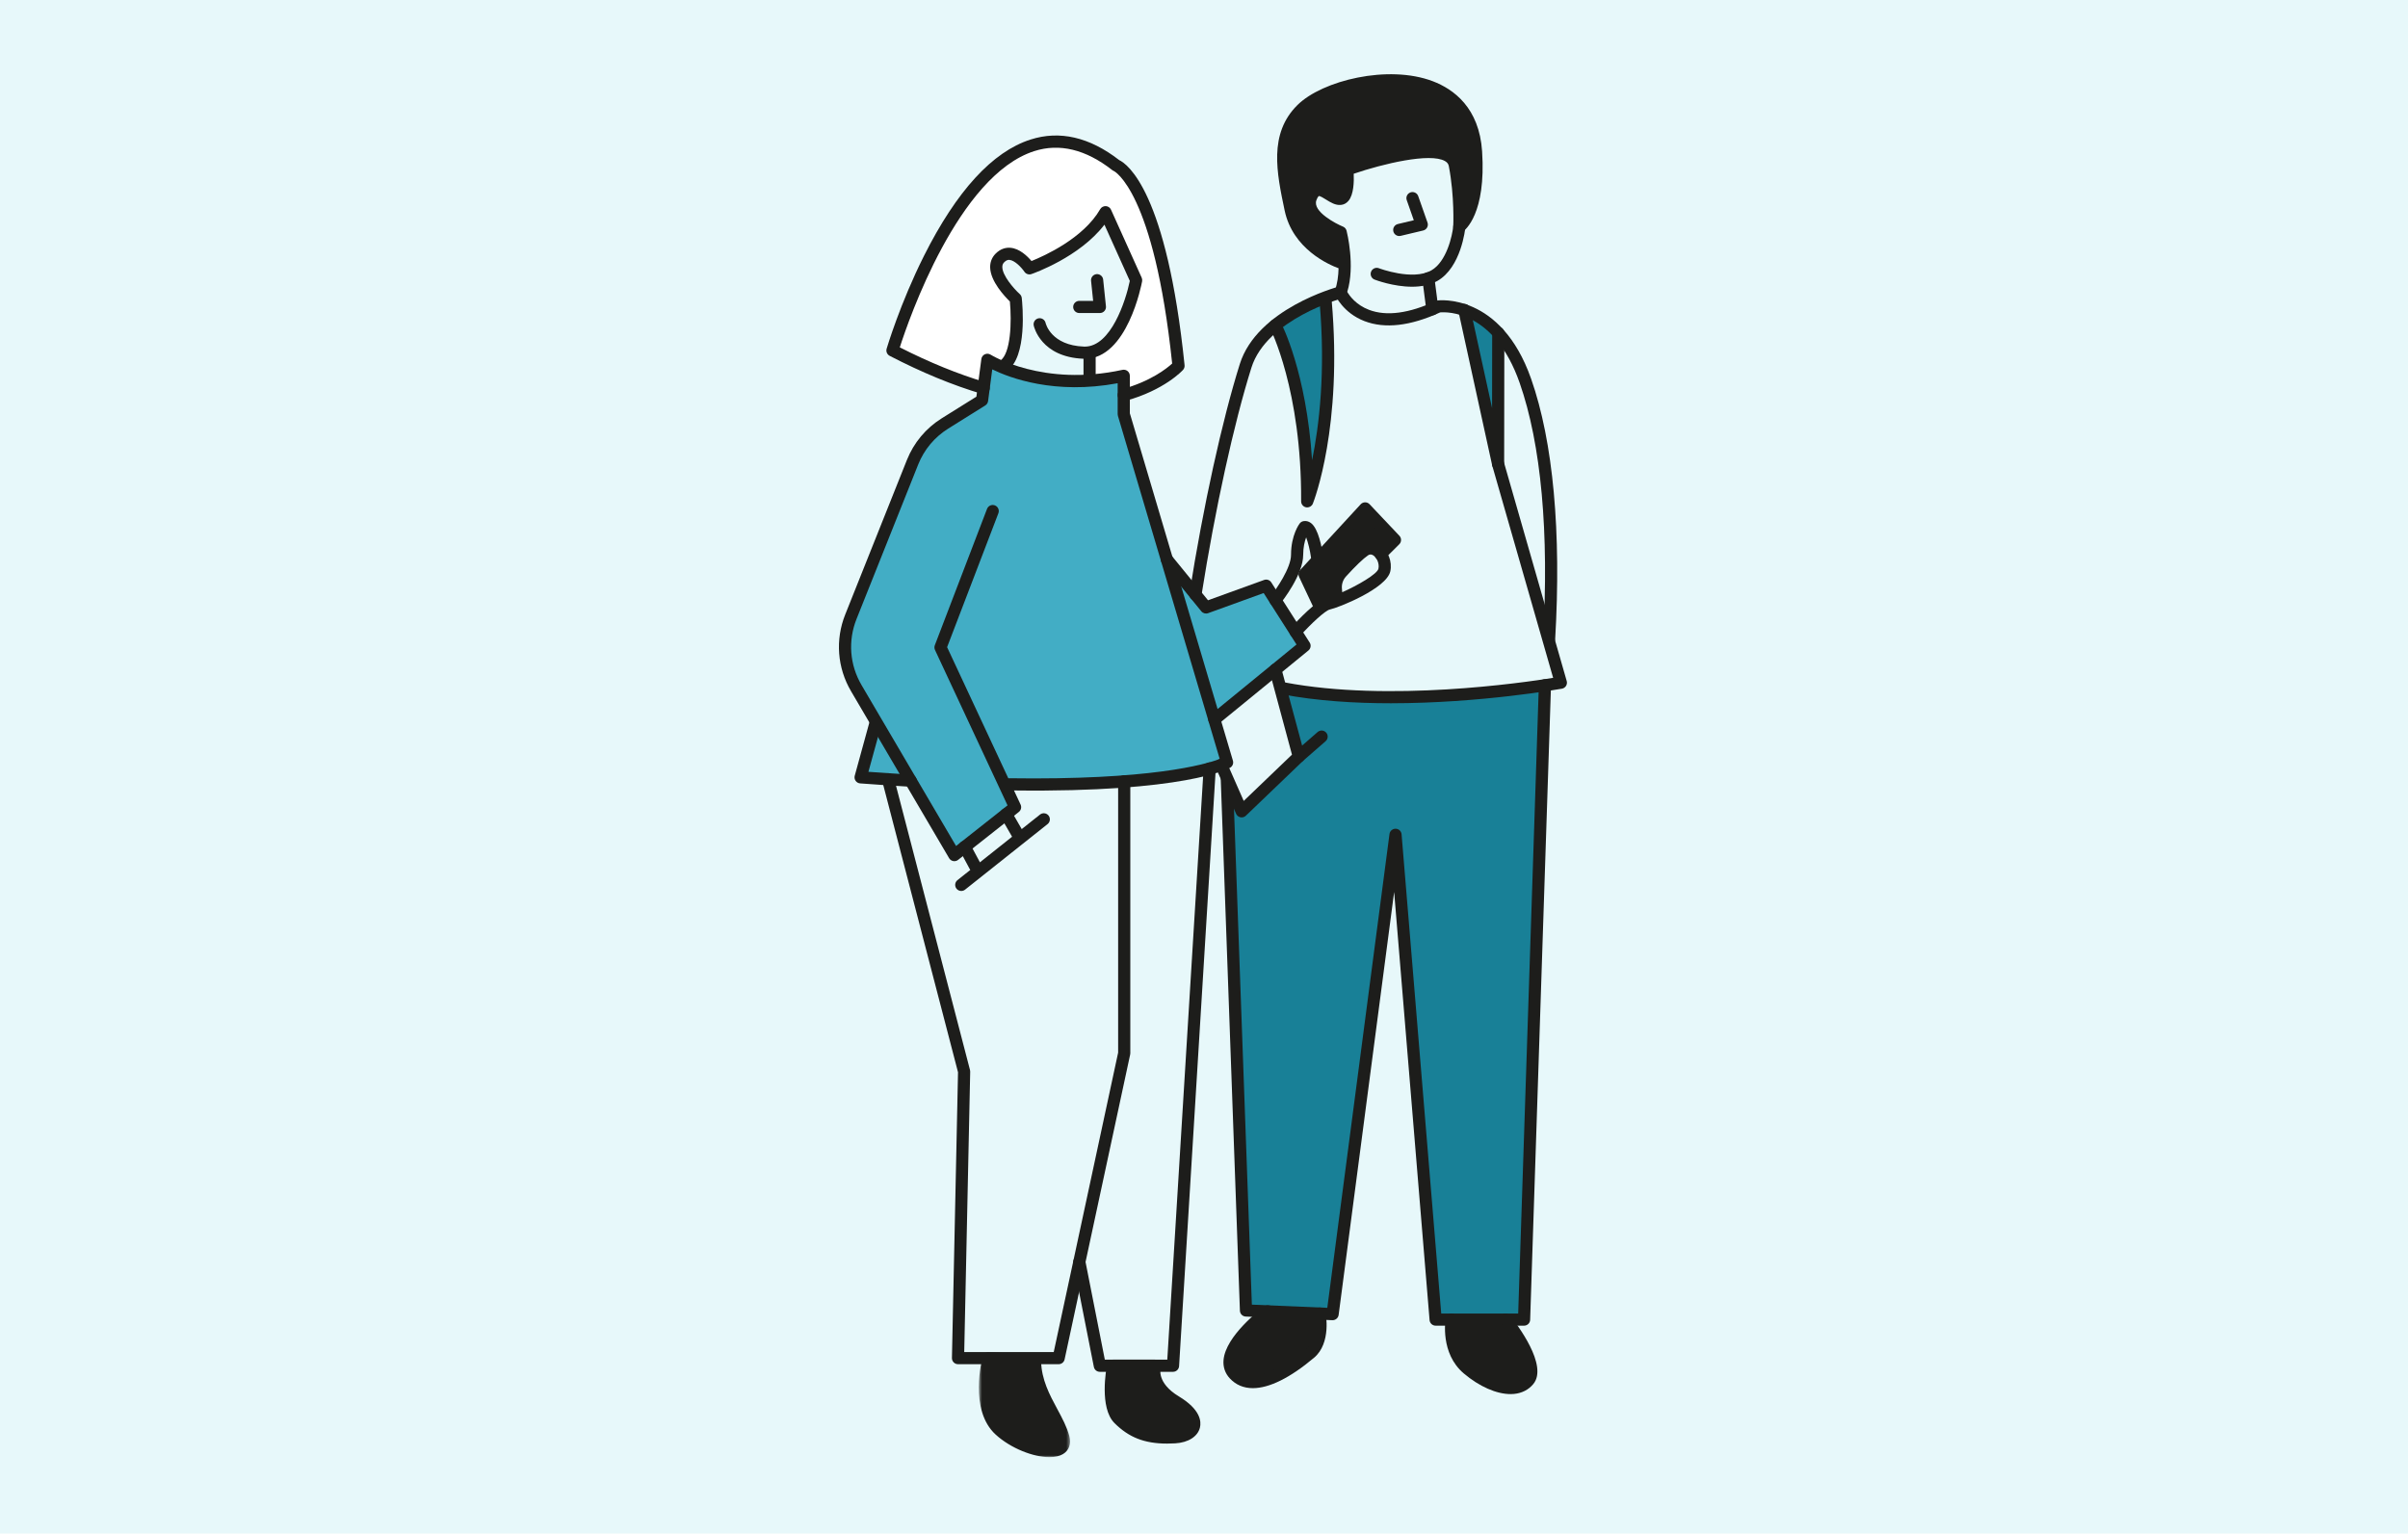 <?xml version="1.0" encoding="UTF-8"?>
<svg width="686px" height="437px" viewBox="0 0 686 437" version="1.1" xmlns="http://www.w3.org/2000/svg" xmlns:xlink="http://www.w3.org/1999/xlink">
    <!-- Generator: Sketch 64 (93537) - https://sketch.com -->
    <title>Innbyggere</title>
    <desc>Created with Sketch.</desc>
    <defs>
        <polygon id="path-1" points="0.581 0.072 26.575 0.072 26.575 30.03 0.581 30.03"></polygon>
    </defs>
    <g id="Innbyggere" stroke="none" stroke-width="1" fill="none" fill-rule="evenodd">
        <rect fill="#E7F8FA" x="0" y="0" width="686" height="437"></rect>
        <g id="Group-76-Copy" transform="translate(239, 20)">
            <polygon id="Fill-1" fill="#42ADC5" points="45.635 84.241 53.649 87.801 68.466 89.208 80.703 87.175 80.703 96.779 93.771 140.597 104.578 153.095 122.251 146.736 132.273 163.442 108.183 184.018 110.124 197.477 91.794 201.626 63.989 203.004 46.914 203.004 49.903 209.408 33.384 224.115 20.426 202.455 6.171 201.504 10.777 186.025 2.672 170.813 2.121 160.232 6.171 148.803 18.141 118.806 22.668 108.316 28.651 101.618 40.772 94.064 42.289 82.531"></polygon>
            <polygon id="Fill-2" fill="#188097" points="125.8 176.255 150.947 178.593 177.589 178.593 201.124 175.274 195.184 356.024 169.989 356.024 158.677 221.273 140.638 354.465 115.961 353.427 110.618 205.216 114.523 210.726 131.003 195.577"></polygon>
            <polygon id="Fill-3" fill="#188097" points="138.649 65.794 124.334 72.675 128.075 82.542 132.643 101.185 133.187 113.464 133.354 117.857 138.649 104.424 139.36 78.283"></polygon>
            <polygon id="Fill-4" fill="#188097" points="178.178 68.336 185.726 102.826 187.797 97.948 187.83 74.857 181.892 69.262"></polygon>
            <polygon id="Fill-5" fill="#FFFFFF" points="75.932 40.463 84.668 59.843 81.272 70.465 75.932 78.17 71.405 80.68 71.405 88.719 80.704 87.174 80.704 92.574 88.894 90.265 96.742 84.241 92.464 56.462 85.259 34.833 76.333 25.225 64.74 20.557 53.359 22.061 42.937 29.02 28.623 48.309 21.335 63.314 15.25 79.858 34.848 88.491 41.271 90.265 42.289 82.53 45.636 84.241 49.339 80.68 50.453 65.231 44.81 59.302 45.131 55.177 47.631 52.422 52.464 54.368 54.27 56.462 64.215 51.615 70.627 46.868"></polygon>
            <polygon id="Fill-6" fill="#1D1D1B" points="145.543 29.088 144.215 35.497 141.334 35.497 135.582 34.545 134.148 38.058 136.495 42.201 142.036 46.627 142.936 54.063 137.939 52.293 131.06 45.524 127.775 35.199 126.603 24.037 129.172 14.524 136.073 8.092 146.205 4.238 156.346 2.884 166.041 3.956 173.787 7.608 178.517 12.86 181.001 19.465 181.506 31.325 178.179 40.993 175.85 25.159 168.483 22.633 157.61 24.176"></polygon>
            <polygon id="Fill-7" fill="#1D1D1B" points="149.908 124.87 158.405 133.86 155.498 136.264 149.908 136.264 143.158 143.116 140.629 149.399 136.214 152.542 132.643 143.621"></polygon>
            <polygon id="Fill-8" fill="#1D1D1B" points="122.201 353.689 137.2 354.321 136.802 361.106 133.001 366.582 122.201 373.827 113.793 373.827 111.267 368.091 114.134 361.567"></polygon>
            <polygon id="Fill-9" fill="#1D1D1B" points="175.166 356.1 190.942 356.1 194.973 363.758 196.464 369.171 196.475 373.289 190.829 375.506 182.448 372.469 175.9 365.802 174.611 361.451"></polygon>
            <g id="Group-75" transform="translate(0, 0.215)">
                <path d="M43.678,85.04 L42.49,94.075 C42.422,94.589 42.128,95.044 41.689,95.319 L31.133,101.916 C27.235,104.352 24.273,107.897 22.571,112.165 L5.011,156.172 C2.535,162.378 3.056,169.241 6.44,175.003 L33.368,220.853 L48.03,209.278 L27.365,164.995 C27.167,164.568 27.149,164.081 27.318,163.643 L42.19,124.794 C42.533,123.9 43.534,123.451 44.426,123.796 C45.32,124.138 45.768,125.14 45.425,126.032 L30.815,164.195 L48.245,201.546 C88.674,202.142 104.292,197.639 108.48,196.06 L79.476,98.288 C79.429,98.128 79.406,97.962 79.406,97.795 L79.406,88.987 C61.491,92.327 48.696,87.491 43.678,85.04 M32.88,225.178 C32.775,225.178 32.668,225.167 32.56,225.149 C32.068,225.056 31.64,224.755 31.387,224.323 L3.452,176.758 C-0.477,170.066 -1.082,162.095 1.792,154.889 L19.352,110.882 C21.33,105.923 24.77,101.807 29.296,98.976 L39.161,92.812 L40.571,82.089 C40.649,81.502 41.021,80.994 41.558,80.744 C42.096,80.493 42.724,80.538 43.222,80.856 C43.367,80.947 58.141,90.106 80.769,85.175 C81.279,85.066 81.817,85.19 82.225,85.52 C82.634,85.848 82.871,86.344 82.871,86.869 L82.871,97.543 L112.239,196.547 C112.468,197.319 112.136,198.146 111.438,198.544 C110.923,198.838 98.462,205.623 49.873,205.033 L51.75,209.055 C52.089,209.784 51.884,210.65 51.254,211.149 L33.954,224.806 C33.646,225.048 33.267,225.178 32.88,225.178" id="Fill-10" fill="#1D1D1B"></path>
                <path d="M20.427,203.973 C20.394,203.973 20.359,203.971 20.326,203.969 C15.686,203.701 10.88,203.38 6.042,203.017 C5.525,202.978 5.053,202.71 4.756,202.287 C4.457,201.865 4.363,201.33 4.501,200.83 L8.751,185.352 C9.004,184.429 9.963,183.884 10.88,184.14 C11.803,184.393 12.346,185.347 12.092,186.27 L8.4,199.716 C12.509,200.014 16.578,200.282 20.527,200.511 C21.482,200.566 22.212,201.385 22.155,202.341 C22.102,203.261 21.339,203.973 20.427,203.973" id="Fill-12" fill="#1D1D1B"></path>
                <path d="M62.594,368.518 L33.924,368.518 C33.458,368.518 33.012,368.331 32.685,367.997 C32.359,367.665 32.183,367.214 32.192,366.749 L33.924,285.324 L12.314,202.277 C12.073,201.352 12.627,200.405 13.554,200.164 C14.481,199.921 15.426,200.479 15.666,201.405 L37.337,284.683 C37.378,284.837 37.397,284.997 37.394,285.156 L35.694,365.053 L61.194,365.053 L79.54,279.723 L79.54,202.425 C79.54,201.468 80.316,200.692 81.272,200.692 C82.229,200.692 83.005,201.468 83.005,202.425 L83.005,279.907 C83.005,280.03 82.991,280.152 82.967,280.272 L64.288,367.15 C64.116,367.949 63.41,368.518 62.594,368.518" id="Fill-14" fill="#1D1D1B"></path>
                <path d="M95.173,370.69 L74.322,370.69 C73.494,370.69 72.782,370.104 72.623,369.292 L66.786,339.714 C66.602,338.775 67.212,337.863 68.151,337.679 C69.079,337.495 70.001,338.105 70.186,339.044 L75.747,367.225 L93.543,367.225 L103.894,198.659 C103.953,197.704 104.777,196.979 105.73,197.035 C106.685,197.094 107.411,197.915 107.352,198.871 L96.902,369.063 C96.845,369.977 96.089,370.69 95.173,370.69" id="Fill-16" fill="#1D1D1B"></path>
                <path d="M42.633,366.786 C42.633,366.786 38.795,380.91 45.832,387.308 C52.87,393.707 65.666,395.838 63.96,389.44 C62.253,383.042 56.069,376.857 55.855,367.687 L42.633,366.786 Z" id="Fill-18" fill="#1D1D1B"></path>
                <g id="Group-22" transform="translate(39.27, 364.98)">
                    <mask id="mask-2" fill="white">
                        <use xlink:href="#path-1"></use>
                    </mask>
                    <g id="Clip-21"></g>
                    <path d="M4.728,3.635 C4.03,7.157 2.756,16.525 7.727,21.045 C12.836,25.69 20.595,27.506 22.763,26.189 C22.967,26.065 23.276,25.878 23.016,24.907 C22.423,22.688 21.189,20.39 19.88,17.956 C17.792,14.072 15.45,9.715 14.946,4.332 L4.728,3.635 Z M20.708,30.031 C16.102,30.031 9.688,27.512 5.396,23.61 C-2.336,16.579 1.524,1.971 1.691,1.351 C1.909,0.554 2.661,0.011 3.48,0.078 L16.703,0.979 C17.598,1.04 18.297,1.771 18.319,2.666 C18.441,7.961 20.724,12.209 22.933,16.316 C24.338,18.932 25.668,21.404 26.363,24.014 C26.953,26.224 26.297,28.095 24.566,29.149 C23.577,29.75 22.243,30.031 20.708,30.031 L20.708,30.031 Z" id="Fill-20" fill="#1D1D1B" mask="url(#mask-2)"></path>
                </g>
                <path d="M78.088,368.957 C78.088,368.957 75.883,380.232 79.712,384.062 C83.543,387.892 87.933,389.789 95.687,389.343 C101.752,388.996 104.221,384.175 95.951,379.183 C88.08,374.432 90.042,368.957 90.042,368.957 L78.088,368.957 Z" id="Fill-23" fill="#1D1D1B"></path>
                <path d="M79.553,370.69 C78.957,374.805 78.879,380.777 80.937,382.838 C84.128,386.026 87.838,388.055 95.588,387.614 C97.636,387.497 99.234,386.737 99.475,385.766 C99.717,384.79 98.704,382.869 95.056,380.667 C89.238,377.154 88.127,373.15 88.095,370.69 L79.553,370.69 Z M93.485,391.142 C87.027,391.142 82.574,389.373 78.487,385.288 C74.132,380.93 76.144,369.871 76.389,368.624 C76.547,367.811 77.259,367.225 78.088,367.225 L90.042,367.225 C90.605,367.225 91.133,367.498 91.459,367.96 C91.784,368.42 91.863,369.011 91.673,369.542 C91.626,369.688 90.398,373.807 96.847,377.699 C103.051,381.445 103.263,384.882 102.838,386.599 C102.206,389.145 99.505,390.861 95.787,391.072 C94.991,391.118 94.224,391.142 93.485,391.142 L93.485,391.142 Z" id="Fill-25" fill="#1D1D1B"></path>
                <path d="M51.012,219.397 C50.413,219.397 49.832,219.085 49.51,218.53 L46.129,212.666 C45.652,211.836 45.936,210.777 46.765,210.299 C47.592,209.823 48.653,210.105 49.132,210.935 L52.513,216.799 C52.99,217.629 52.705,218.688 51.876,219.166 C51.604,219.323 51.307,219.397 51.012,219.397" id="Fill-27" fill="#1D1D1B"></path>
                <path d="M38.837,228.424 C38.219,228.424 37.621,228.093 37.309,227.51 L34.314,221.926 C33.862,221.083 34.179,220.032 35.022,219.58 C35.866,219.126 36.917,219.445 37.369,220.288 L40.363,225.872 C40.816,226.716 40.497,227.767 39.655,228.218 C39.394,228.358 39.113,228.424 38.837,228.424" id="Fill-29" fill="#1D1D1B"></path>
                <path d="M34.849,233.671 C34.34,233.671 33.834,233.447 33.491,233.017 C32.897,232.266 33.021,231.177 33.769,230.581 L57.28,211.899 C58.031,211.308 59.12,211.431 59.715,212.179 C60.31,212.928 60.186,214.017 59.437,214.613 L35.927,233.296 C35.607,233.549 35.227,233.671 34.849,233.671" id="Fill-31" fill="#1D1D1B"></path>
                <path d="M74.343,68.985 L68.466,68.985 C67.509,68.985 66.733,68.209 66.733,67.253 C66.733,66.296 67.509,65.52 68.466,65.52 L72.422,65.52 L71.826,59.808 C71.726,58.855 72.418,58.004 73.37,57.904 C74.313,57.815 75.174,58.497 75.273,59.448 L76.067,67.074 C76.118,67.562 75.958,68.047 75.63,68.412 C75.302,68.777 74.834,68.985 74.343,68.985" id="Fill-33" fill="#1D1D1B"></path>
                <path d="M71.405,89.318 C70.449,89.318 69.673,88.542 69.673,87.586 L69.673,80.465 C69.673,79.509 70.449,78.733 71.405,78.733 C72.361,78.733 73.138,79.509 73.138,80.465 L73.138,87.586 C73.138,88.542 72.361,89.318 71.405,89.318" id="Fill-35" fill="#1D1D1B"></path>
                <path d="M46.863,85.759 C46.294,85.759 45.735,85.479 45.405,84.965 C44.886,84.159 45.118,83.087 45.923,82.57 C48.966,80.61 49.245,71.444 48.699,65.689 C47.211,64.246 43.222,60.018 43.082,56.071 C43.028,54.56 43.537,53.203 44.556,52.141 C46.111,50.522 47.769,50.294 48.872,50.393 C51.479,50.614 53.694,52.783 54.857,54.168 C58.481,52.717 69.665,47.693 74.429,39.387 C74.751,38.821 75.37,38.504 76.016,38.518 C76.666,38.549 77.244,38.943 77.51,39.536 L86.248,58.917 C86.394,59.238 86.436,59.597 86.372,59.943 C86.204,60.855 82.14,82.018 70.066,82.019 C69.936,82.019 69.804,82.015 69.671,82.011 C57.566,81.55 55.57,72.922 55.492,72.554 C55.291,71.619 55.885,70.698 56.821,70.495 C57.756,70.298 58.677,70.889 58.879,71.826 C58.937,72.071 60.478,78.194 69.802,78.548 C69.884,78.552 69.965,78.553 70.043,78.553 C77.458,78.553 81.693,65.552 82.863,59.837 L75.635,43.806 C68.549,53.072 55.438,57.676 54.833,57.884 C54.096,58.142 53.274,57.868 52.835,57.218 C51.992,55.982 50.088,53.971 48.573,53.844 C48.208,53.816 47.705,53.865 47.055,54.541 C46.682,54.931 46.524,55.364 46.545,55.946 C46.626,58.301 49.639,61.881 51.519,63.586 C51.832,63.87 52.032,64.26 52.08,64.68 C52.27,66.404 53.771,81.638 47.8,85.483 C47.509,85.67 47.184,85.759 46.863,85.759" id="Fill-37" fill="#1D1D1B"></path>
                <path d="M81.137,94.092 C80.378,94.092 79.68,93.588 79.468,92.82 C79.214,91.898 79.754,90.943 80.677,90.689 C88.849,88.432 93.456,84.724 94.932,83.373 C89.765,34.161 78.418,28.563 78.303,28.512 C78.129,28.449 78.026,28.382 77.882,28.268 C70.334,22.362 62.846,20.533 55.632,22.85 C34.034,29.77 19.918,70.731 17.338,78.767 C25.809,83.075 34.006,86.416 41.723,88.706 C42.64,88.979 43.163,89.943 42.891,90.86 C42.616,91.777 41.654,92.299 40.736,92.029 C32.419,89.56 23.575,85.911 14.453,81.181 C13.716,80.799 13.353,79.95 13.588,79.153 C13.626,79.026 17.421,66.241 24.247,52.65 C33.537,34.159 43.739,23.024 54.572,19.552 C62.897,16.884 71.396,18.853 79.843,25.404 C82.178,26.516 93.39,34.379 98.465,83.849 C98.515,84.337 98.357,84.823 98.029,85.187 C97.816,85.42 92.728,90.955 81.599,94.029 C81.445,94.071 81.291,94.092 81.137,94.092" id="Fill-39" fill="#1D1D1B"></path>
                <path d="M106.951,186.544 C106.448,186.544 105.95,186.328 105.609,185.907 C105.002,185.167 105.112,184.076 105.853,183.47 L130.354,163.44 L120.997,148.775 L105.169,154.51 C104.478,154.761 103.702,154.548 103.235,153.976 L92.072,140.281 C91.468,139.54 91.579,138.447 92.32,137.843 C93.064,137.239 94.153,137.35 94.759,138.092 L105.145,150.834 L121.121,145.045 C121.881,144.771 122.735,145.059 123.172,145.742 L134.104,162.876 C134.576,163.615 134.419,164.592 133.739,165.149 L108.046,186.152 C107.725,186.416 107.336,186.544 106.951,186.544" id="Fill-41" fill="#1D1D1B"></path>
                <path d="M151.452,137.781 C151.161,137.781 150.927,137.901 150.736,138.031 C149.392,138.937 147.155,141.08 144.44,144.067 C143.605,144.985 143.185,146.223 143.288,147.462 L143.379,148.549 C147.798,146.593 153.366,143.354 153.692,141.848 C154.018,140.333 153.203,138.705 152.259,138.066 C151.951,137.857 151.683,137.781 151.452,137.781 M130.096,161.551 C129.686,161.551 129.275,161.407 128.945,161.112 C128.231,160.475 128.167,159.38 128.804,158.666 C130.46,156.807 136.102,150.694 139.165,150.066 C139.416,150.015 139.699,149.94 140.011,149.846 L139.834,147.75 C139.653,145.554 140.396,143.363 141.877,141.736 C143.925,139.482 146.79,136.512 148.798,135.158 C150.476,134.025 152.495,134.044 154.201,135.197 C156.461,136.727 157.672,139.83 157.078,142.578 C156.017,147.497 142.302,152.96 139.863,153.46 C138.562,153.727 134.433,157.559 131.391,160.971 C131.048,161.355 130.573,161.551 130.096,161.551" id="Fill-43" fill="#1D1D1B"></path>
                <path d="M136.848,154.059 C136.723,154.059 136.596,154.046 136.472,154.018 C135.949,153.901 135.509,153.551 135.281,153.066 L131.076,144.145 C130.775,143.507 130.891,142.751 131.368,142.233 L148.633,123.482 C148.959,123.129 149.416,122.926 149.897,122.923 L149.908,122.923 C150.384,122.923 150.839,123.119 151.166,123.466 L159.665,132.455 C160.309,133.138 160.294,134.208 159.629,134.873 L155.556,138.929 C154.877,139.605 153.781,139.602 153.107,138.924 C152.431,138.247 152.433,137.15 153.111,136.475 L155.987,133.609 L149.925,127.195 L134.706,143.722 L137.461,149.564 L139.8,147.623 C140.536,147.009 141.63,147.112 142.239,147.847 C142.851,148.584 142.75,149.675 142.015,150.286 L137.955,153.659 C137.641,153.921 137.248,154.059 136.848,154.059" id="Fill-45" fill="#1D1D1B"></path>
                <path d="M124.333,152.519 C123.954,152.519 123.572,152.395 123.252,152.139 C122.505,151.54 122.385,150.451 122.982,149.703 C124.598,147.683 128.793,141.619 128.793,137.894 C128.793,132.205 131.171,129.064 131.272,128.934 C131.533,128.594 131.912,128.364 132.335,128.288 C133.063,128.154 133.787,128.331 134.424,128.792 C136.619,130.38 137.606,135.936 137.929,138.251 C138.062,139.199 137.401,140.075 136.454,140.206 C135.511,140.332 134.629,139.677 134.498,138.73 C134.195,136.565 133.634,134.303 133.1,132.904 C132.673,134.057 132.258,135.734 132.258,137.894 C132.258,143.502 126.359,151.03 125.687,151.87 C125.345,152.297 124.841,152.519 124.333,152.519" id="Fill-47" fill="#1D1D1B"></path>
                <path d="M157.186,4.371 C147.317,4.371 137.173,8.111 133.065,12.172 C126.63,18.536 127.817,26.945 130.364,39.047 C132.021,46.919 138.883,50.915 142.206,52.419 C142.012,50.148 141.659,48.236 141.442,47.207 C136.965,45.199 130.848,40.869 132.764,35.649 C133.418,33.873 134.338,32.801 135.579,32.376 C137.431,31.738 139.187,32.837 140.601,33.717 C141.208,34.096 142.099,34.651 142.562,34.723 C143.099,33.994 143.362,30.962 143.107,28.262 C143.032,27.473 143.501,26.733 144.246,26.466 C146.557,25.635 167.037,18.489 174.365,22.671 C175.878,23.536 176.842,24.85 177.152,26.475 C177.972,30.769 178.316,34.917 178.448,38.148 C179.451,35.106 180.246,30.354 179.771,23.152 C179.211,14.647 175.23,8.932 167.937,6.166 C164.621,4.908 160.923,4.371 157.186,4.371 M202.305,163.732 C202.272,163.732 202.237,163.732 202.204,163.728 C201.247,163.673 200.52,162.853 200.575,161.898 C202.357,131.621 200.055,106.368 193.919,88.867 C186.707,68.305 173.285,68.64 171.273,68.806 C162.792,72.691 155.543,73.526 149.726,71.293 C143.593,68.934 141.43,63.987 141.341,63.778 C141.171,63.376 141.159,62.925 141.306,62.515 C142.004,60.571 142.286,58.367 142.336,56.226 C139.559,55.209 129.287,50.751 126.974,39.761 C124.709,29.001 122.368,17.876 130.63,9.708 C137.717,2.701 156.488,-1.886 169.166,2.926 C175.129,5.188 182.411,10.495 183.229,22.924 C184.398,40.668 178.405,45.344 177.718,45.819 C177.175,46.192 176.466,46.227 175.888,45.906 C175.312,45.585 174.969,44.963 175.004,44.303 C175.008,44.219 175.417,35.862 173.748,27.124 C173.627,26.491 173.287,26.047 172.647,25.679 C168.39,23.249 154.968,26.461 146.651,29.296 C146.752,31.521 146.662,35.224 145.158,37.017 C144.575,37.712 143.816,38.116 142.963,38.183 C141.427,38.316 140.008,37.431 138.768,36.658 C138.166,36.282 137.069,35.579 136.701,35.654 C136.703,35.654 136.39,35.829 136.018,36.845 C134.833,40.071 141.684,43.589 143.584,44.353 C144.095,44.56 144.478,44.997 144.614,45.531 C144.721,45.946 147.118,55.499 144.811,62.957 C145.46,64.076 147.3,66.673 151.048,68.087 C156.005,69.957 162.407,69.103 170.075,65.543 C170.23,65.47 170.394,65.422 170.561,65.399 C170.74,65.376 188.569,63.142 197.188,87.721 C203.475,105.65 205.843,131.369 204.034,162.1 C203.98,163.02 203.217,163.732 202.305,163.732" id="Fill-49" fill="#1D1D1B"></path>
                <path d="M187.776,113.713 C186.971,113.713 186.261,113.154 186.085,112.35 L176.487,68.492 C176.281,67.557 176.874,66.633 177.808,66.43 C178.742,66.213 179.666,66.817 179.87,67.751 L186.068,96.064 L186.098,74.64 C186.099,73.683 186.875,72.909 187.83,72.909 L187.833,72.909 C188.789,72.911 189.564,73.688 189.563,74.644 L189.51,111.983 C189.508,112.868 188.842,113.608 187.962,113.703 C187.9,113.71 187.837,113.713 187.776,113.713" id="Fill-51" fill="#1D1D1B"></path>
                <path d="M157.232,180.182 C146.938,180.182 136.22,179.516 126.377,177.652 C125.438,177.473 124.82,176.567 124.998,175.627 C125.175,174.686 126.079,174.069 127.023,174.247 C156.694,179.869 194.637,174.367 203.465,172.937 L186.112,112.459 C185.848,111.538 186.379,110.58 187.298,110.316 C188.218,110.05 189.178,110.582 189.442,111.503 L207.331,173.845 C207.466,174.315 207.397,174.821 207.138,175.237 C206.879,175.652 206.458,175.939 205.976,176.027 C205.656,176.086 182.759,180.181 157.232,180.182" id="Fill-53" fill="#1D1D1B"></path>
                <path d="M101.568,150.917 C101.478,150.917 101.388,150.91 101.296,150.895 C100.351,150.747 99.706,149.859 99.855,148.914 C103.779,124.055 109.144,99.604 114.205,83.507 C119.132,67.834 141.537,61.681 142.489,61.426 C143.415,61.183 144.361,61.727 144.609,62.652 C144.857,63.576 144.308,64.525 143.384,64.774 C143.17,64.831 121.864,70.697 117.511,84.546 C112.498,100.49 107.176,124.755 103.277,149.455 C103.143,150.308 102.407,150.917 101.568,150.917" id="Fill-55" fill="#1D1D1B"></path>
                <path d="M133.406,124.375 C133.297,124.375 133.187,124.364 133.075,124.343 C132.257,124.184 131.668,123.466 131.673,122.633 C131.84,90.93 122.891,73.437 122.799,73.265 C122.358,72.418 122.684,71.37 123.53,70.927 C124.377,70.485 125.423,70.807 125.869,71.655 C126.205,72.294 133.145,85.794 134.792,110.925 C136.769,101.33 138.694,85.832 136.923,65.732 C136.839,64.778 137.544,63.937 138.496,63.854 C139.468,63.776 140.292,64.475 140.374,65.427 C143.538,101.336 135.364,122.403 135.015,123.282 C134.75,123.952 134.104,124.375 133.406,124.375" id="Fill-57" fill="#1D1D1B"></path>
                <path d="M114.727,212.705 C114.615,212.705 114.502,212.693 114.389,212.673 C113.835,212.562 113.368,212.188 113.141,211.67 L107.321,198.436 C106.935,197.562 107.334,196.54 108.209,196.154 C109.089,195.772 110.108,196.167 110.492,197.042 L115.316,208.008 L129.063,194.823 L122.662,171.049 C122.412,170.125 122.96,169.174 123.885,168.926 C124.802,168.673 125.759,169.224 126.008,170.148 L132.675,194.913 C132.841,195.523 132.658,196.175 132.202,196.614 L115.926,212.223 C115.6,212.535 115.169,212.705 114.727,212.705" id="Fill-59" fill="#1D1D1B"></path>
                <path d="M163.274,61.488 C157.949,61.488 152.894,59.571 152.587,59.452 C151.695,59.107 151.252,58.105 151.595,57.213 C151.939,56.319 152.945,55.877 153.833,56.219 C153.929,56.257 163.437,59.847 168.751,56.838 C173.12,54.36 174.75,46.893 175.009,44.226 C175.101,43.272 175.959,42.578 176.901,42.668 C177.853,42.761 178.551,43.609 178.458,44.56 C178.413,45.026 177.274,55.989 170.459,59.851 C168.311,61.069 165.762,61.488 163.274,61.488" id="Fill-61" fill="#1D1D1B"></path>
                <path d="M159.625,47.043 C158.841,47.043 158.13,46.507 157.941,45.712 C157.719,44.781 158.294,43.846 159.224,43.625 L163.769,42.543 L161.759,36.821 C161.442,35.919 161.917,34.93 162.82,34.612 C163.72,34.298 164.711,34.771 165.028,35.673 L167.675,43.209 C167.837,43.671 167.797,44.182 167.561,44.612 C167.327,45.044 166.919,45.354 166.442,45.468 L160.028,46.995 C159.892,47.028 159.757,47.043 159.625,47.043" id="Fill-63" fill="#1D1D1B"></path>
                <path d="M169.051,69.623 C168.193,69.623 167.448,68.986 167.336,68.112 L166.196,59.308 C166.074,58.36 166.743,57.492 167.692,57.369 C168.641,57.233 169.508,57.914 169.632,58.865 L170.771,67.668 C170.894,68.617 170.225,69.485 169.275,69.608 C169.2,69.618 169.125,69.623 169.051,69.623" id="Fill-65" fill="#1D1D1B"></path>
                <path d="M195.184,357.541 L169.989,357.541 C169.087,357.541 168.336,356.849 168.261,355.952 L158.17,233.957 L142.356,354.476 C142.238,355.365 141.452,356.014 140.564,355.981 L115.889,354.943 C114.984,354.904 114.263,354.178 114.23,353.274 L108.774,201.903 C108.738,200.948 109.487,200.145 110.443,200.109 C111.392,200.072 112.201,200.823 112.237,201.779 L117.635,351.548 L139.126,352.452 L156.843,217.439 C156.957,216.56 157.73,215.914 158.602,215.933 C159.488,215.953 160.214,216.639 160.287,217.522 L171.583,354.076 L193.508,354.076 L199.393,175.003 C199.423,174.046 200.259,173.268 201.18,173.328 C202.137,173.359 202.887,174.161 202.857,175.116 L196.915,355.865 C196.885,356.8 196.12,357.541 195.184,357.541" id="Fill-67" fill="#1D1D1B"></path>
                <path d="M191.332,377.036 C187.321,377.036 182.422,374.887 178.008,371.149 C171.216,365.401 172.785,355.912 172.856,355.51 C173.021,354.567 173.92,353.935 174.861,354.103 C175.802,354.267 176.433,355.163 176.269,356.104 C176.246,356.244 175.01,364.072 180.247,368.506 C184.198,371.851 188.805,373.832 191.963,373.545 C193.329,373.421 194.368,372.907 195.139,371.972 C196.26,370.614 194.932,364.884 188.527,356.893 C187.929,356.146 188.048,355.057 188.795,354.457 C189.543,353.861 190.632,353.98 191.23,354.725 C193.093,357.046 202.169,368.896 197.812,374.176 C196.458,375.817 194.543,376.792 192.271,376.995 C191.965,377.023 191.651,377.036 191.332,377.036" id="Fill-69" fill="#1D1D1B"></path>
                <path d="M117.922,375.345 C115.298,375.345 113.08,374.418 111.342,372.549 C110,371.106 109.384,369.289 109.567,367.296 C110.192,360.442 120.045,352.919 121.168,352.084 C121.933,351.513 123.019,351.673 123.59,352.439 C124.161,353.205 124.004,354.291 123.237,354.864 C120.534,356.88 113.426,363.1 113.017,367.613 C112.924,368.639 113.198,369.456 113.88,370.19 C118.606,375.274 128.914,367.573 133.124,364.023 C136.482,361.197 135.237,354.504 135.223,354.437 C135.032,353.499 135.64,352.585 136.577,352.396 C137.519,352.208 138.429,352.812 138.619,353.749 C138.69,354.104 140.323,362.493 135.357,366.674 C128.535,372.42 122.586,375.343 117.922,375.345" id="Fill-71" fill="#1D1D1B"></path>
                <path d="M131.004,197.096 C130.52,197.096 130.039,196.895 129.697,196.502 C129.068,195.781 129.143,194.686 129.864,194.058 L136.365,188.385 C137.086,187.754 138.181,187.83 138.809,188.551 C139.439,189.272 139.364,190.367 138.643,190.995 L132.141,196.668 C131.813,196.955 131.408,197.096 131.004,197.096" id="Fill-73" fill="#1D1D1B"></path>
            </g>
        </g>
    </g>
</svg>